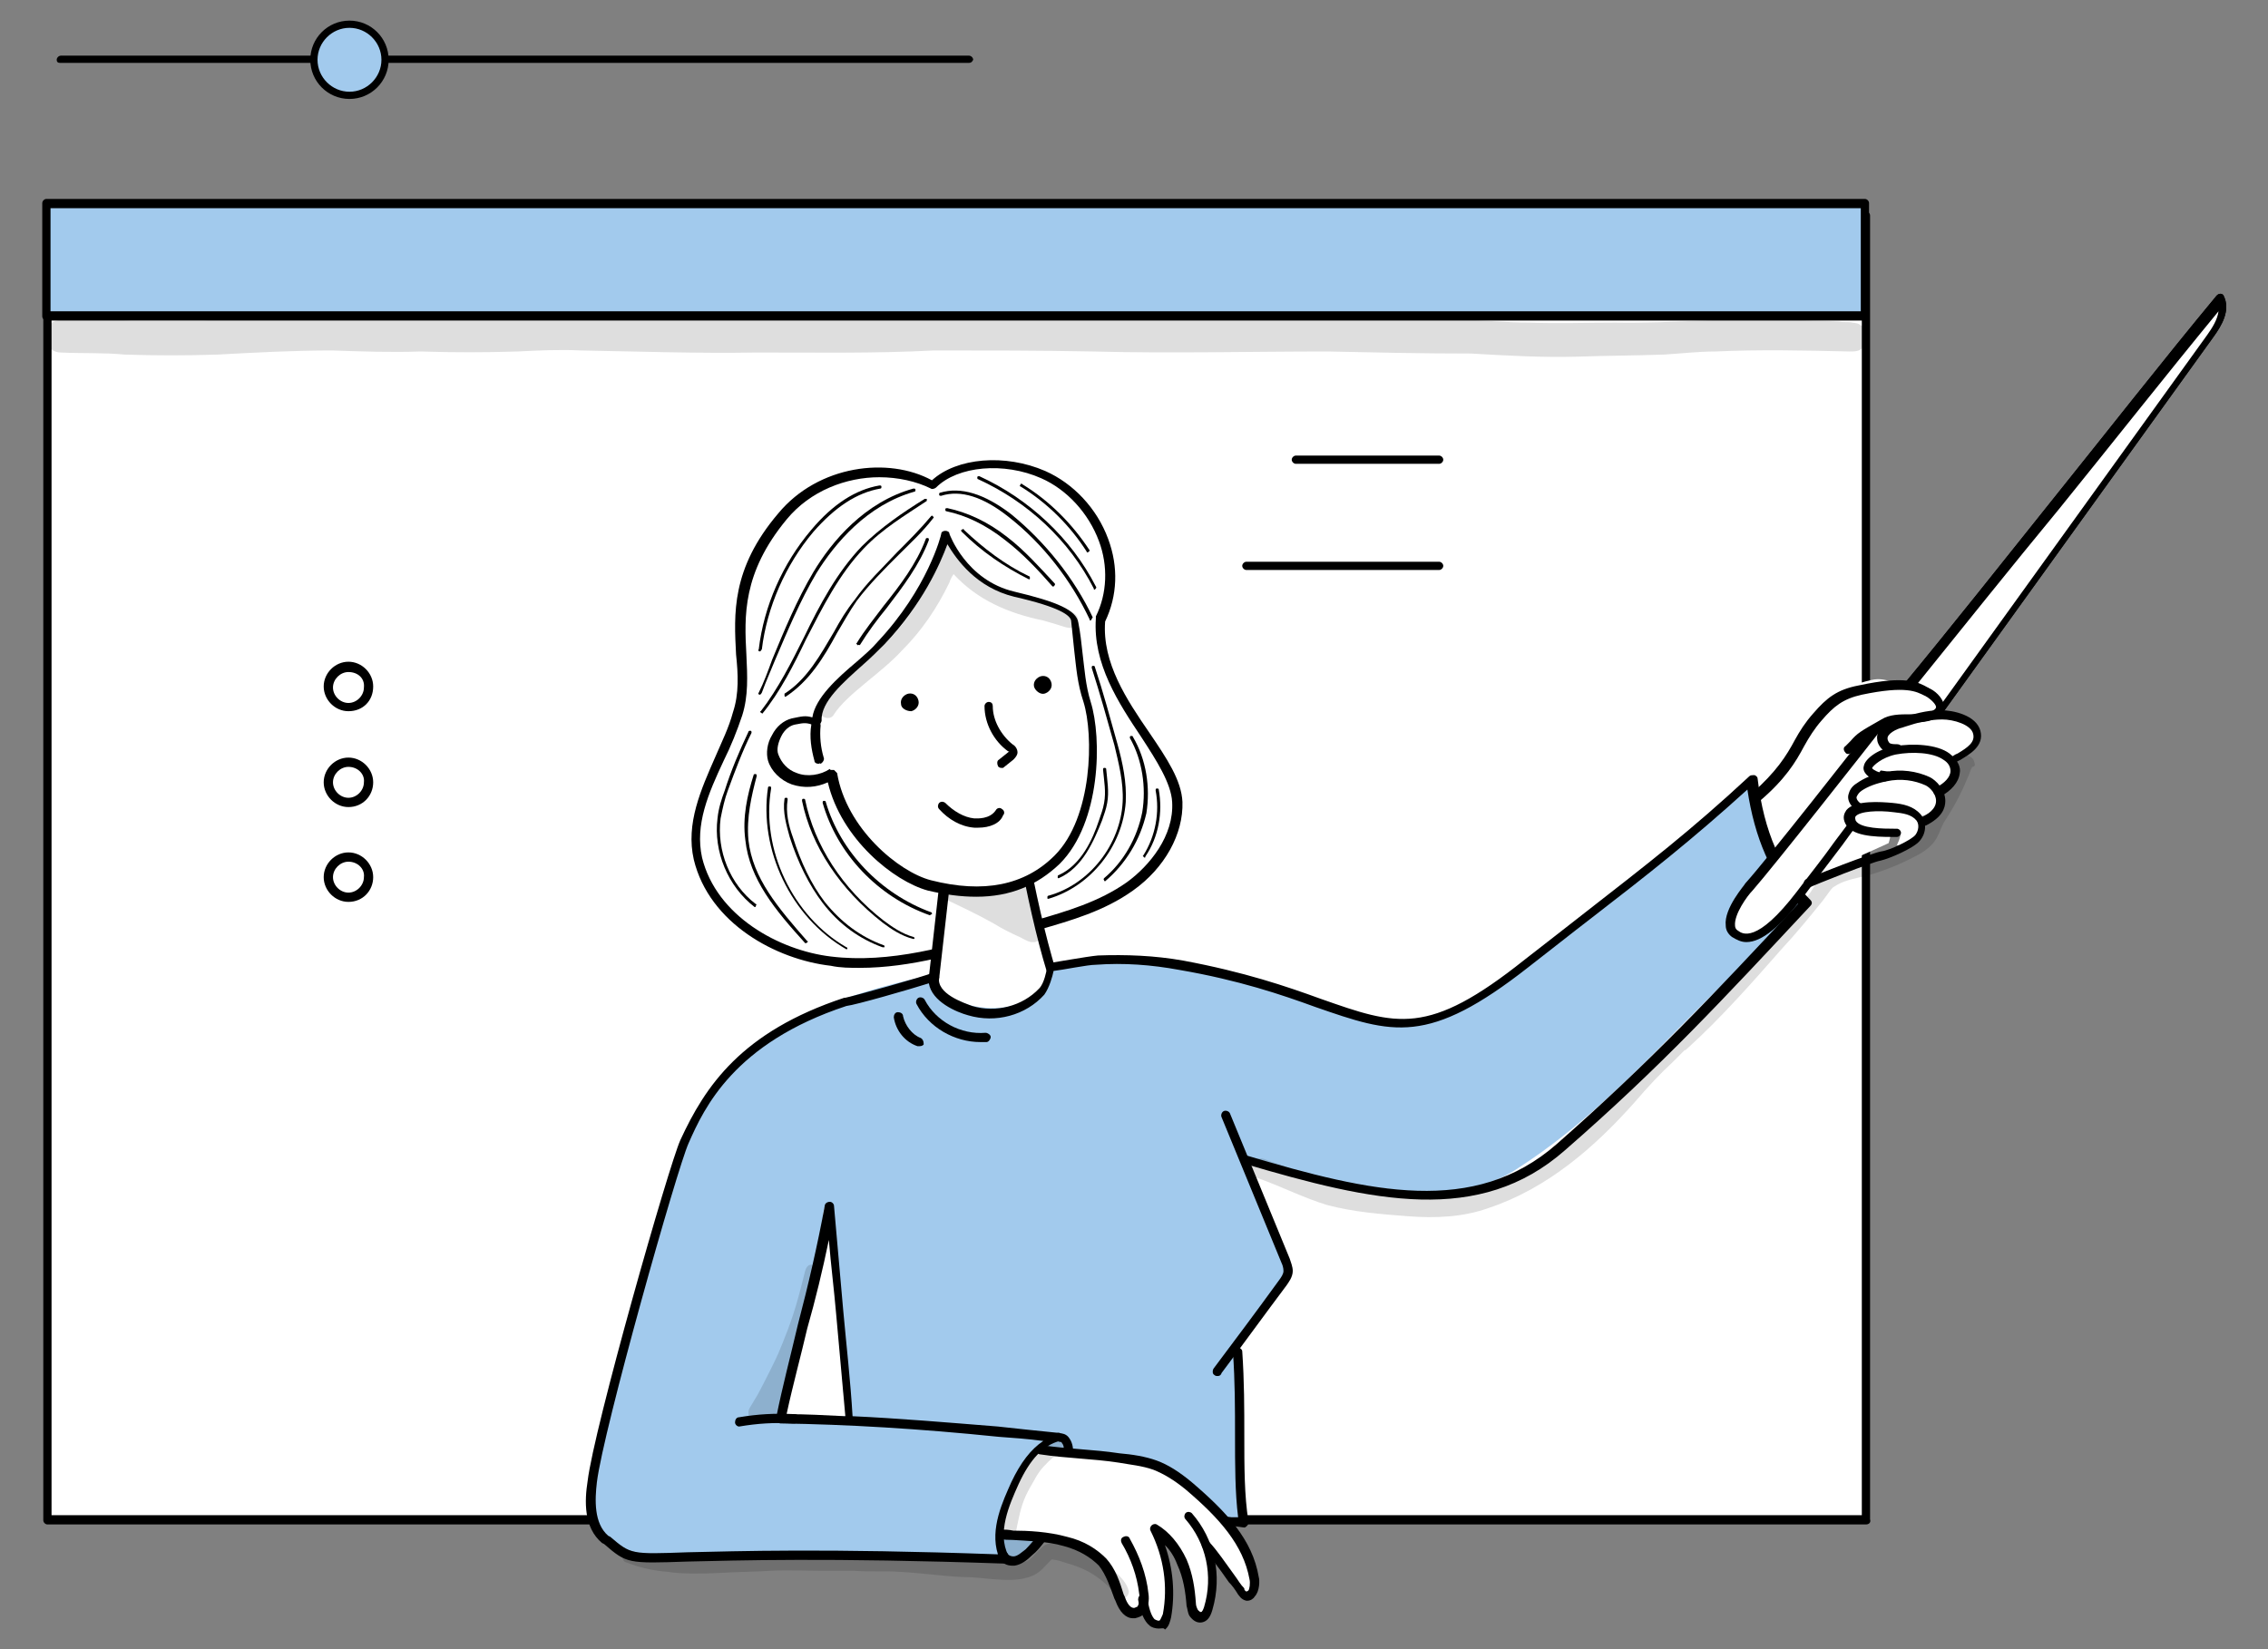 <?xml version="1.0" encoding="utf-8"?>
<!-- Generator: Adobe Illustrator 24.0.0, SVG Export Plug-In . SVG Version: 6.00 Build 0)  -->
<svg version="1.1" id="Capa_1" xmlns="http://www.w3.org/2000/svg" xmlns:xlink="http://www.w3.org/1999/xlink" x="0px" y="0px"
	 viewBox="0 0 220 160" style="enable-background:new 0 0 220 160;" xml:space="preserve">
<rect x="0" y="0" width="220" height="160" fill="#808080" stroke="none"/>
<style type="text/css">
	.st0{fill:#FFFFFF;}
	.st1{fill:#A2CAED;}
	.st2{opacity:0.129;}
</style>
<g>
	<g>
		<g>
			<rect x="4.6" y="20.9" class="st0" width="176.4" height="126.5"/>
			<path d="M181,147.9H4.6c-0.2,0-0.4-0.2-0.4-0.4V20.9c0-0.2,0.2-0.4,0.4-0.4H181c0.2,0,0.4,0.2,0.4,0.4v126.5
				C181.5,147.7,181.3,147.9,181,147.9z M5,147h175.6V21.4H5V147z"/>
		</g>
		<g>
			<rect x="4.5" y="19.7" class="st1" width="176.4" height="10.9"/>
			<path d="M180.9,31.1H4.5c-0.2,0-0.4-0.2-0.4-0.4V19.7c0-0.2,0.2-0.4,0.4-0.4h176.4c0.2,0,0.4,0.2,0.4,0.4v10.9
				C181.4,30.9,181.2,31.1,180.9,31.1z M4.9,30.2h175.6V20.2H4.9V30.2z"/>
		</g>
		<g class="st2">
			<path d="M180.4,31.5c-0.2-0.2-0.9-0.2-0.7-0.2c-0.4-0.1-0.9,0-1.3-0.1c-1.8-0.1-3.6-0.1-5.4-0.2c-5.4-0.2-10.8,0.4-16.3,0.3
				c-2.8,0-5.5,0.1-8.3,0c-2.1,0-4.3-0.2-6.4-0.3c-6.2,0-12.4-0.5-18.5-0.3c-5.4,0.1-10.7,0-16.1-0.1c-4.3,0-8.6,0-12.8,0
				c-3.6-0.1-7.1,0.2-10.7,0.2C76,31,68.2,31,60.4,30.8c-2.9,0-5.7-0.1-8.6,0c-2.4,0.1-4.8,0-7.2,0.1c-2.6,0-5.3,0-7.9,0
				c-3.1-0.1-6.2-0.2-9.4-0.1c-2.5,0-5.1,0.2-7.6,0.3c-2.3,0-4.7,0-7,0C11,31,9.2,30.9,7.5,31c-0.9,0.1-2-0.2-2.7,0.5
				c-0.9,0.9-0.3,2.7,1.1,2.7c2.1,0.1,4.1,0,6.2,0.2c3,0.1,6,0.1,9,0c3.7-0.2,7.4-0.4,11.1-0.4c2.9,0.1,5.7,0.2,8.6,0.1
				c3.1,0.1,6.3,0.1,9.4,0c2-0.1,4.1-0.2,6.1-0.1c5.7,0.1,11.4,0.3,17.1,0.2c5.7,0,11.5,0.1,17.2-0.2c5.1,0,10.3,0,15.4,0.1
				c7.6,0.2,15.2,0,22.8,0c4.6,0.1,9.2,0.2,13.9,0.2c3.5,0.2,6.9,0.4,10.4,0.3c2.8-0.1,5.5-0.1,8.3-0.2c1.7-0.1,3.3-0.3,5-0.3
				c4.3-0.2,8.7-0.1,13,0c0.5,0,1,0,1.3-0.4C181.3,33,181.2,31.9,180.4,31.5z"/>
		</g>
	</g>
	<g>
		<path d="M139.6,55.3h-18.7c-0.2,0-0.4-0.2-0.4-0.4c0-0.2,0.2-0.4,0.4-0.4h18.7c0.2,0,0.4,0.2,0.4,0.4
			C140,55.1,139.8,55.3,139.6,55.3z"/>
	</g>
	<g>
		<path d="M139.6,45h-13.9c-0.2,0-0.4-0.2-0.4-0.4c0-0.2,0.2-0.4,0.4-0.4h13.9c0.2,0,0.4,0.2,0.4,0.4C140,44.8,139.8,45,139.6,45z"
			/>
	</g>
	<g>
		<path d="M33.8,87.5c-1.3,0-2.4-1.1-2.4-2.4c0-1.3,1.1-2.4,2.4-2.4c1.3,0,2.4,1.1,2.4,2.4C36.2,86.4,35.2,87.5,33.8,87.5z
			 M33.8,83.6c-0.8,0-1.5,0.7-1.5,1.5c0,0.8,0.7,1.5,1.5,1.5c0.8,0,1.5-0.7,1.5-1.5C35.4,84.3,34.7,83.6,33.8,83.6z"/>
	</g>
	<g>
		<path d="M33.8,78.3c-1.3,0-2.4-1.1-2.4-2.4c0-1.3,1.1-2.4,2.4-2.4c1.3,0,2.4,1.1,2.4,2.4C36.2,77.2,35.2,78.3,33.8,78.3z
			 M33.8,74.4c-0.8,0-1.5,0.7-1.5,1.5c0,0.8,0.7,1.5,1.5,1.5c0.8,0,1.5-0.7,1.5-1.5C35.4,75.1,34.7,74.4,33.8,74.4z"/>
	</g>
	<g>
		<path d="M33.8,69c-1.3,0-2.4-1.1-2.4-2.4c0-1.3,1.1-2.4,2.4-2.4c1.3,0,2.4,1.1,2.4,2.4C36.2,68,35.2,69,33.8,69z M33.8,65.2
			c-0.8,0-1.5,0.7-1.5,1.5c0,0.8,0.7,1.5,1.5,1.5c0.8,0,1.5-0.7,1.5-1.5C35.4,65.8,34.7,65.2,33.8,65.2z"/>
	</g>
	<g>
		<g>
			<path class="st0" d="M90.5,47.2c2.2-2.2,6.9-2.7,10.7-1c4.9,2.1,8.2,8.5,5.5,14c-0.5,7.3,7.2,13.1,7.4,17.7
				c0.1,3.3-1.9,6.3-4.6,8.2c-2.7,1.9-5.9,2.8-9,3.8c-1,0.3-2,0.6-3,0.9c-5.5,1.6-11.3,3.3-17,2.6c-5.7-0.7-11.5-4.3-12.9-9.9
				c-1.2-4.8,2.4-9.3,3.8-14c1.7-5.4-2.4-11.1,4.3-19.2C79.8,45.5,86.6,44.9,90.5,47.2z"/>
			<path d="M83.4,93.9c-0.9,0-1.9,0-2.8-0.2c-5.3-0.6-11.8-4.1-13.3-10.3c-0.8-3.5,0.7-6.8,2.1-10c0.6-1.4,1.3-2.8,1.7-4.3
				c0.6-1.8,0.5-3.7,0.3-5.6c-0.2-3.9-0.5-8.3,4.1-13.7c3.9-4.7,10.7-5.5,14.9-3.2c2.4-2.2,7.1-2.6,11-0.9c2.7,1.2,5,3.6,6.1,6.6
				c1,2.7,0.9,5.5-0.3,8c-0.3,4,2.1,7.6,4.3,10.8c1.7,2.5,3.1,4.6,3.2,6.7c0.1,3.1-1.7,6.4-4.8,8.6c-2.8,2-6,2.9-9.1,3.8l-3,0.9
				C93.3,92.4,88.4,93.9,83.4,93.9z M85.3,46.3c-3.2,0-6.7,1.3-9,4.1c-4.3,5.2-4.1,9.4-3.9,13.1c0.1,2.1,0.2,4-0.4,5.9
				c-0.5,1.5-1.1,3-1.8,4.4c-1.5,3.2-2.8,6.2-2.1,9.4c1.4,5.7,7.5,9,12.5,9.6c5.7,0.7,11.6-1,16.8-2.6l3-0.9
				c3.1-0.9,6.2-1.8,8.9-3.7c2.2-1.6,4.6-4.5,4.4-7.8c-0.1-1.8-1.5-4-3-6.3c-2.2-3.3-4.7-7.1-4.4-11.5c0-0.1,0-0.1,0-0.2
				c1.1-2.2,1.2-4.9,0.3-7.3c-1-2.7-3.1-5-5.6-6.1c-3.6-1.6-8.1-1.2-10.2,0.9c-0.1,0.1-0.4,0.2-0.5,0.1
				C88.9,46.7,87.1,46.3,85.3,46.3z"/>
		</g>
		<g>
			<path class="st0" d="M102.5,95.8c-1.3-3.8-2.2-7.6-3-12.1c-1.8-0.3-3.6-0.3-5.4-0.1c-0.8,0.1-1.7,0.3-2.1,1
				c-0.3,0.4-0.3,0.9-0.4,1.4c-0.4,3.3-0.7,6.6-1.1,9.8c0,0.3-0.1,0.5,0,0.8c0.1,0.3,0.5,0.6,0.8,0.8
				C94.8,99.2,99.5,98.7,102.5,95.8z"/>
			<path d="M95.9,98.9c-1.6,0-3.3-0.4-4.8-1.2c-0.4-0.2-0.8-0.5-1-1c-0.1-0.3-0.1-0.7-0.1-1l1.1-9.8c0.1-0.5,0.1-1.1,0.5-1.6
				c0.6-0.8,1.6-1,2.4-1.1c1.8-0.2,3.7-0.2,5.5,0.1c0.2,0,0.3,0.2,0.4,0.3c0.9,4.6,1.8,8.4,3,12.1c0.1,0.2,0,0.3-0.1,0.5
				C101,97.9,98.4,98.9,95.9,98.9z M96.5,83.9c-0.8,0-1.6,0.1-2.3,0.2c-0.7,0.1-1.5,0.3-1.8,0.8c-0.2,0.3-0.3,0.8-0.3,1.2L91,95.8
				c0,0.2,0,0.4,0,0.6c0.1,0.2,0.3,0.4,0.6,0.5c3.2,1.8,7.7,1.3,10.4-1.2c-1.2-3.6-2-7.2-2.9-11.6C98.2,83.9,97.4,83.9,96.5,83.9z"
				/>
		</g>
		<g>
			<path class="st0" d="M98.4,57.6c3.9,0.9,5.7,1.7,5.8,2.7c0.5,2.8,0.4,5.1,1.2,7.8c1,3.3,1,11.4-2.9,15.3
				c-3.2,3.2-7.4,3.8-12.4,2.5c-3.4-0.9-8.5-5.2-9.5-10.8c-2.2,1.4-5,0.5-5.7-1.6c-0.4-1.2,0.5-3.2,2-3.5c1.1-0.3,1.3-0.3,2.3,0.1
				c-0.2-2.7,4.2-5.4,6.2-7.6c5-5.4,6.3-10.7,6.3-10.7S93.4,56.4,98.4,57.6z"/>
			<path d="M94.7,87c-1.5,0-3-0.2-4.7-0.6c-3.3-0.9-8.4-5-9.7-10.5c-1.1,0.5-2.3,0.6-3.5,0.2c-1.1-0.4-2-1.3-2.3-2.3
				c-0.2-0.7-0.1-1.7,0.4-2.5c0.4-0.8,1.1-1.4,1.9-1.6c1-0.2,1.3-0.3,2-0.1c0.3-1.9,2.4-3.8,4.3-5.4c0.8-0.7,1.5-1.3,2-1.9
				c4.9-5.2,6.2-10.4,6.2-10.5c0-0.2,0.2-0.3,0.4-0.3c0.2,0,0.4,0.1,0.4,0.3c0,0,1.6,4.5,6.3,5.6l0,0c4.2,1,6,1.8,6.2,3
				c0.2,1,0.3,2,0.4,2.9c0.2,1.6,0.3,3.2,0.8,4.8c1.1,3.5,1,11.7-3,15.7C100.6,85.9,98,87,94.7,87z M80.7,74.7c0.1,0,0.1,0,0.2,0
				c0.1,0.1,0.2,0.2,0.3,0.3c0.9,5.4,6,9.6,9.1,10.4c5.1,1.3,9.1,0.5,12-2.4c3.7-3.7,3.8-11.7,2.8-14.9c-0.6-1.8-0.7-3.3-0.9-5
				c-0.1-0.9-0.2-1.9-0.3-2.9c-0.1-0.5-1.1-1.3-5.5-2.3l0,0c-3.7-0.9-5.6-3.6-6.5-5.1c-0.7,1.9-2.4,5.8-6.1,9.7
				c-0.6,0.6-1.3,1.3-2.1,2c-1.9,1.7-4.1,3.6-4,5.4c0,0.1-0.1,0.3-0.2,0.4c-0.1,0.1-0.3,0.1-0.4,0.1c-0.9-0.3-1-0.3-2-0.1
				c-0.5,0.1-1,0.5-1.3,1.1c-0.3,0.6-0.5,1.3-0.3,1.8c0.3,0.8,0.9,1.5,1.8,1.8c1,0.4,2.3,0.2,3.2-0.4C80.5,74.7,80.6,74.7,80.7,74.7
				z"/>
		</g>
		<g>
			<path d="M94.9,80.3c-0.1,0-0.3,0-0.4,0c-1.3-0.1-2.5-0.8-3.4-1.8c-0.2-0.2-0.1-0.5,0-0.6c0.2-0.2,0.5-0.1,0.6,0
				c0.8,0.8,1.8,1.4,2.8,1.5c0.3,0,1.5,0.1,2.1-0.8c0.1-0.2,0.4-0.3,0.6-0.1c0.2,0.1,0.3,0.4,0.1,0.6C97,79.9,96,80.3,94.9,80.3z"/>
		</g>
		<g>
			<path d="M87.4,68.3c-0.1-0.5,0.3-0.9,0.7-1c0.5-0.1,0.9,0.2,1,0.7c0.1,0.5-0.3,0.9-0.7,1C87.9,69,87.4,68.7,87.4,68.3z"/>
		</g>
		<g>
			<path d="M100.3,66.6c-0.1-0.5,0.3-0.9,0.7-1c0.5-0.1,0.9,0.2,1,0.7c0.1,0.5-0.3,0.9-0.7,1C100.9,67.4,100.4,67,100.3,66.6z"/>
		</g>
		<g>
			<path d="M97.1,74.5c-0.1,0-0.3-0.1-0.3-0.2c-0.1-0.2-0.1-0.5,0.1-0.6l1-0.8c0,0,0,0,0,0c0,0,0,0-0.1,0c-1.4-1-2.3-2.7-2.3-4.4
				c0-0.2,0.2-0.4,0.4-0.4c0.3,0,0.4,0.2,0.4,0.4c0,1.4,0.8,2.8,1.9,3.7c0.2,0.1,0.5,0.4,0.5,0.8c0,0.3-0.3,0.6-0.4,0.7l-1,0.8
				C97.3,74.5,97.2,74.5,97.1,74.5z M98,73L98,73L98,73z"/>
		</g>
		<g>
			<path class="st1" d="M169.6,75.9c-4.7,3.9-9.5,7.9-14.3,11.8c-4.5,3.6-9,7.2-14,9.9c-2,1.2-4.5,1.5-6.7,1.2
				c-2.3-0.3-4.5-1-6.7-1.7c-4.7-1.5-9.5-2.8-14.4-4c-2.6-0.2-5.9-0.2-11.2,0.3c-0.7,2.1-1.9,3.3-3.3,3.9c-1.4,0.6-3.1,0.6-4.6,0.3
				c-1.7-0.4-3.5-1.4-3.8-3.1c-6.9,1.6-14.1,3.5-18.9,8.5c-2.3,2.4-3.9,5.4-5.2,8.4c-3.1,7.1-6.5,21.4-8.2,28.9
				c-0.6,2.5-1.2,5.3-0.2,7.7c0.3,0.9,0.9,1.7,1.7,2.2c1.1,0.7,2.4,0.6,3.7,0.6c11.3-0.4,22.6-0.2,34.1,0.2c0.1-0.7,1,0.9,1.1,0.2
				c2.7-2.3,11.6-6.1,22.1-3.7c-0.1-5.5-0.7-11.2-0.7-16.8c0.2-0.8,0.6-1.4,1-2.1c-0.1-0.1,0-0.3,0.1-0.4c0.8-1,1.7-2,2.5-3
				c0.4-0.4,0.8-0.9,1.1-1.3c0.1-0.2,0.3-0.4,0.4-0.7c0-0.2,0-0.5-0.1-0.7c-0.1-0.5-0.4-1.1-0.6-1.6c-0.2-0.5-0.4-1.1-0.7-1.6
				c-0.9-2.1-1.7-4.2-2.7-6.2c-0.2-0.4,0.2-0.8,0.6-0.6c0,0,0.1,0.1,0.2,0.1c0.1,0,0.1,0,0.2,0c0.6,0.1,1.2,0.3,1.8,0.5
				c0.2,0.1,0.4,0.1,0.6,0.2c2.2,0.8,6.4,1.6,10.6,2.1c4.2,0.6,8.7,0.3,12.2-2.1c5.9-3.8,10.8-8.7,15.6-13.6
				c4.1-4.1,8.2-8.2,12.2-12.3C172,84.4,170.3,80.2,169.6,75.9z M81.7,137.4c-1.7-0.2-3.5,0.5-5.2,0.1c0,0,0,0.1,0,0.1
				c-0.3,0.6-1.1,0.1-1-0.4c0.1-0.7,0.4-1.4,0.6-2.1c0.2-0.7,0.4-1.4,0.6-2.1c0.7-2.5,1.4-5.1,1.9-7.7c0.6-2.6,1-5.2,1.3-7.9
				c0.1-0.6,1-0.6,0.9,0c-0.1,0.7-0.2,1.4-0.2,2c0.1,0.1,0.1,0.2,0.1,0.3c0,1.5,0.1,3,0.1,4.4c0.2,0,0.4,0.2,0.4,0.5
				c0,2,0.1,3.9,0.3,5.9c0.1,1,0.1,1.9,0.2,2.9c0,0.5,0.1,1,0.1,1.4c0,0.4,0.2,0.9,0.2,1.3c0,0,0,0,0,0c0.1,0.2,0.1,0.4,0.2,0.6
				C82.3,137.1,82.1,137.5,81.7,137.4z"/>
		</g>
		<g>
			<path class="st0" d="M100.7,140.7c1.2-0.2,2.3,0,3.5,0.2c1.5,0.2,3,0.4,4.4,0.6c1.1,0.2,2.3,0.3,3.4,0.7c2.1,0.7,3.8,2.1,5.4,3.6
				c2,1.9,3.7,4.1,4.4,6.8c0.1,0.4,0.2,0.8,0.1,1.2c-0.1,0.4-0.4,0.8-0.8,0.8c-0.6,0.1-1-0.5-1.3-1c-0.7-1.2-1.4-2.4-2.1-3.5
				c0.4,1.5,0,3.1-0.3,4.6c-0.2,0.7-0.4,1.5-1.1,1.9c-0.4-0.8-0.7-1.6-1-2.4c-0.3-1-0.4-2.1-0.8-3.1c-0.3-1-1-2-1.8-2.3
				c0.5,1.8,0.7,3.7,0.8,5.6c0,0.9,0,1.8-0.5,2.5c-0.2,0.2-0.4,0.4-0.6,0.5c-0.4,0.1-0.8-0.2-1-0.5c-0.2-0.4-0.3-0.8-0.3-1.2
				c-0.3,0.5-1.1,0.8-1.6,0.5c-0.5-0.2-0.7-0.8-0.9-1.3c-0.5-1.3-1.1-2.7-2.1-3.7c-0.9-0.8-1.9-1.3-3.1-1.7
				c-1.1-0.3-2.3-0.4-3.5-0.5c-1,0-1.9,0-2.9-0.1c0.2-1.6,0.5-3.1,1-4.6C98.7,143.1,99.5,141.7,100.7,140.7z"/>
		</g>
		<g>
			<path d="M109.9,157c-0.7,0-1.3-0.6-1.7-1.7l-0.1-0.2c-0.4-1.1-0.8-2.3-1.5-3.2c-0.8-0.8-1.9-1.5-3.4-1.9c-1.7-0.5-3.7-0.5-5-0.6
				c-0.4,0-0.8,0-1.1-0.1c-0.2,0-0.4-0.2-0.4-0.5c0-0.2,0.2-0.4,0.5-0.4c0.3,0,0.6,0,1.1,0.1c1.4,0,3.4,0.1,5.2,0.6
				c1.7,0.4,2.9,1.2,3.8,2.1c0.9,1,1.3,2.2,1.7,3.5l0.1,0.2c0.1,0.3,0.4,1.1,0.9,1.1c0.1,0,0.2-0.1,0.3-0.1c0.2-0.2,0.3-0.8,0.2-1.3
				c-0.2-1.7-0.8-3.4-1.7-4.9c-0.1-0.2-0.1-0.5,0.2-0.6c0.2-0.1,0.5-0.1,0.6,0.2c0.9,1.6,1.6,3.4,1.8,5.3c0.1,0.6,0,1.4-0.4,1.9
				c-0.2,0.3-0.5,0.4-0.9,0.5C110,157,110,157,109.9,157z"/>
		</g>
		<g>
			<path class="st0" d="M183.5,80.5c0.2-0.9,0.5-1.8,0.7-2.8c0.4-1.6,0.9-3.2,1.3-4.8c-0.1-0.1-0.1-0.2-0.2-0.2
				c0.1-0.9-0.3-1.9-1-2.6c-0.7-0.1-1.4-0.4-2.2-0.6c-0.3-0.1-0.5-0.2-0.8-0.3c-0.2-0.1-0.3-0.2-0.5-0.2c0,0,0,0,0,0
				c-0.1,0-0.1,0-0.2-0.1c0,0-0.1,0-0.1-0.1c-0.6-0.2-1.2-0.4-1.7-0.7c-0.1-0.1-0.3-0.2-0.3-0.3c0,0-0.2,0.1-0.2,0.1
				c-0.5,0.1-2.2,1-3.8,3.6c-1.5,2.5-2.3,4.4-4.4,6c0.7,2.5,0.7,4.2,2.5,6.1c0.7,0.7,1.7,1,2.5,1.5c2.8-0.9,5.5-2.1,8.1-3.3
				C183.3,81.5,183.4,81,183.5,80.5z"/>
		</g>
		<g>
			<path d="M112.4,158c-0.3,0-0.7-0.1-0.9-0.3c-0.5-0.4-0.9-1.3-1.1-2.5c0-0.2,0.1-0.5,0.4-0.5c0.2,0,0.5,0.1,0.5,0.4
				c0.2,1.3,0.5,1.8,0.7,2c0.2,0.1,0.4,0.2,0.5,0.1c0.1-0.1,0.2-0.4,0.3-0.6c0.5-2.7,0.1-5.5-1.2-8.1c-0.1-0.2,0-0.4,0.1-0.5
				c0.1-0.1,0.3-0.2,0.5-0.1c1.2,0.7,2.2,1.9,2.9,3.4c0.6,1.4,0.8,2.8,0.9,4.2c0,0.3,0.1,0.5,0.2,0.7c0.1,0.1,0.2,0.2,0.3,0.2
				c0.1,0,0.2-0.2,0.3-0.5c0.9-3,0.2-6.2-1.8-8.5c-0.2-0.2-0.1-0.5,0-0.6c0.2-0.2,0.5-0.1,0.6,0c2.2,2.5,3,6,2,9.4
				c-0.2,0.7-0.5,1.1-1,1.2c-0.5,0.1-0.9-0.2-1.2-0.6c-0.2-0.3-0.2-0.7-0.3-1c-0.1-1.3-0.3-2.7-0.9-4c-0.3-0.8-0.7-1.4-1.2-1.9
				c0.8,2.3,1,4.7,0.6,7c-0.1,0.4-0.2,0.9-0.6,1.2C112.9,157.9,112.7,158,112.4,158z"/>
		</g>
		<g>
			<path d="M121,155.3c0,0-0.1,0-0.1,0c-0.5-0.1-0.7-0.5-0.8-0.6l0,0c-0.3-0.5-0.6-0.9-0.9-1.2c-1.1-1.6-1.7-2.3-2.5-3.3
				c-0.2-0.2-0.1-0.5,0-0.6c0.2-0.2,0.5-0.1,0.6,0c0.9,1,1.4,1.8,2.5,3.3c0.3,0.4,0.5,0.8,0.9,1.2l0,0.1c0.1,0.2,0.2,0.2,0.2,0.2
				c0,0,0.1,0,0.2-0.1c0.1-0.1,0.2-0.7,0.1-1.1c-0.6-3.3-2.9-5.9-6.2-8.7c-1.1-0.9-2.1-1.5-3.1-1.9c-1.1-0.4-2.3-0.5-3.4-0.7
				c-1.3-0.2-2.6-0.3-3.8-0.4c-1.2-0.1-2.5-0.2-3.8-0.4c-0.2,0-0.4-0.2-0.4-0.5c0-0.2,0.2-0.4,0.5-0.4c1.3,0.2,2.6,0.3,3.8,0.4
				c1.2,0.1,2.5,0.2,3.8,0.4c1.2,0.1,2.5,0.3,3.6,0.7c1.1,0.4,2.2,1.1,3.4,2.1c3.4,2.9,5.9,5.6,6.5,9.2c0.1,0.3,0.1,1.4-0.4,1.9
				C121.6,155.1,121.3,155.3,121,155.3z"/>
		</g>
		<g>
			<path d="M118.1,133.5c-0.1,0-0.2,0-0.3-0.1c-0.2-0.1-0.2-0.4-0.1-0.6c2.1-2.8,4.2-5.6,6.3-8.5c0.3-0.4,0.5-0.7,0.5-1
				c0-0.3-0.1-0.6-0.2-0.8l-5.8-14.1c-0.1-0.2,0-0.5,0.2-0.6c0.2-0.1,0.5,0,0.6,0.2l5.8,14.1c0.1,0.3,0.3,0.8,0.3,1.2
				c0,0.6-0.4,1.1-0.6,1.4c-2.1,2.8-4.2,5.7-6.3,8.5C118.4,133.5,118.2,133.5,118.1,133.5z"/>
		</g>
		<g>
			<path d="M119.2,148c-0.2,0-0.4-0.2-0.4-0.4c0-0.2,0.2-0.4,0.4-0.4l0.9,0c-0.3-2.4-0.3-5.1-0.3-7.9c0-2.6,0-5.3-0.2-8.1
				c0-0.2,0.2-0.5,0.4-0.5c0.2,0,0.5,0.2,0.5,0.4c0.2,2.9,0.2,5.6,0.2,8.2c0,3,0,5.8,0.4,8.3c0,0.1,0,0.3-0.1,0.4
				c-0.1,0.1-0.2,0.2-0.3,0.2L119.2,148C119.2,148,119.2,148,119.2,148z"/>
		</g>
		<g>
			<path d="M97.5,151.7C97.5,151.7,97.5,151.7,97.5,151.7c-17.3-0.6-26.1-0.3-30.8-0.2c-5.8,0.2-5.9,0.2-8.1-1.7l-0.2-0.1
				c-1.8-1.5-1.7-4.1-1.4-6c0.6-5.1,7.9-30.7,9-33.1c2.4-5.2,5.9-10.5,15.9-13.8c0,0,0.1,0,0.1,0c0.6-0.1,7.8-2.1,8.4-2.4
				c0.1-0.1,0.3-0.1,0.5,0c0.1,0.1,0.2,0.3,0.2,0.4c-0.3,1.6,2.4,2.5,3.2,2.8c2.3,0.7,4.9,0,6.5-1.7c0.5-0.5,0.7-1.7,0.8-2.1
				c0-0.2,0.2-0.3,0.4-0.4c0.1,0,3.4-0.6,4.5-0.7c2.7-0.1,5.5,0,8.3,0.5c5.9,1.1,10,2.5,13.3,3.7c7.4,2.6,10.4,3.7,19.8-3.8
				c2.2-1.7,4.1-3.2,5.9-4.6c5.9-4.6,10.2-7.9,15.9-13.2c0.1-0.1,0.3-0.1,0.5-0.1c0.2,0.1,0.3,0.2,0.3,0.4c0.6,5.1,2.3,8.9,5.1,11.7
				c0.2,0.2,0.2,0.4,0,0.6c-8.4,9-14.5,15.6-23.8,23.7c-8.3,7.3-18.6,5-31.1,1.3c-0.2-0.1-0.4-0.3-0.3-0.5c0.1-0.2,0.3-0.4,0.5-0.3
				C133,115.7,143,118,151,111c9.1-8,15.2-14.5,23.4-23.3c-2.6-2.7-4.2-6.4-4.9-11.1c-5.4,4.9-9.6,8.2-15.3,12.6
				c-1.7,1.3-3.7,2.9-5.9,4.6c-9.8,7.7-13.2,6.5-20.7,3.9c-3.3-1.2-7.4-2.6-13.2-3.6c-2.7-0.5-5.4-0.7-8.1-0.5
				c-0.8,0-3.2,0.5-4.1,0.6c-0.1,0.5-0.4,1.6-0.9,2.3c-1.8,2-4.7,2.8-7.4,2c-1.1-0.3-3.5-1.3-3.8-3.1c-1.9,0.6-7.1,2.1-8,2.2
				c-10.9,3.6-13.8,9.9-15.3,13.3c-1.1,2.4-8.3,27.9-8.9,32.9c-0.2,1.7-0.3,4,1.1,5.2l0.2,0.1c2,1.7,2,1.7,7.5,1.5
				c4.7-0.1,13.3-0.4,30.1,0.2c-0.8-2.5,0.5-5.2,1.3-7c0.9-1.9,1.9-3.2,3.1-4c-1.5-0.2-2.9-0.3-4.3-0.4c-7.8-0.8-14.7-1.2-21.2-1.3
				c-0.1,0-0.3-0.1-0.3-0.2c-0.1-0.1-0.1-0.2-0.1-0.4c0.6-3,1.4-6,2.1-9c1-3.8,1.9-7.7,2.6-11.5c0-0.2,0.2-0.4,0.5-0.4
				c0.2,0,0.4,0.2,0.4,0.4c0.3,3.4,0.6,6.8,0.9,10.2c0.3,3.3,0.7,6.8,0.9,10.2c4.4,0.2,9.1,0.6,14.1,1c1.8,0.2,3.7,0.4,5.7,0.6
				c0.1,0,0.2,0,0.2,0c0.1,0,0.2,0.1,0.3,0.1c0,0,0,0,0,0c0,0,0,0,0,0c0,0,0,0,0,0c0,0,0,0,0,0c0,0,0,0,0,0c0,0,0,0,0,0c0,0,0,0,0,0
				c0,0,0,0,0,0c0,0,0,0,0,0c0,0,0,0,0,0c0,0,0,0,0,0c0,0.1,0.1,0.2,0.1,0.3c0,0,0,0.1,0,0.1c0,0.1-0.1,0.2-0.1,0.2h0c0,0,0,0,0,0
				c0,0-0.1,0.1-0.1,0.1c0,0-0.1,0-0.1,0c-1.6,0.4-2.9,1.8-4,4.2c-0.9,2-2.1,4.7-1,6.9c0.1,0.1,0.1,0.3,0,0.4
				C97.8,151.6,97.7,151.7,97.5,151.7z M76.3,137.2c1.9,0,3.7,0.1,5.7,0.2c-0.3-3.3-0.6-6.7-0.9-10c-0.2-2.3-0.5-4.7-0.7-7.1
				c-0.6,2.9-1.3,5.8-2.1,8.6C77.7,131.5,76.9,134.4,76.3,137.2z"/>
		</g>
		<g>
			<path d="M103.6,141.3C103.6,141.3,103.5,141.3,103.6,141.3c-0.3,0-0.5-0.3-0.4-0.5c0-0.3,0-0.6-0.2-0.8c0-0.1-0.1-0.1-0.1-0.1
				c-0.2,0-0.4-0.1-0.5-0.3c-0.1-0.2,0.1-0.5,0.3-0.5c0.4-0.1,0.8,0.1,1,0.4c0.3,0.4,0.4,0.9,0.4,1.4
				C104,141.2,103.8,141.3,103.6,141.3z"/>
		</g>
		<g>
			<path class="st0" d="M179.8,71.1c0.9-0.7,2-1,3.1-1c0.7,0,1.4,0.2,2.1,0.1c0.7-0.1,1.4-0.6,1.4-1.3c0-0.4-0.2-0.8-0.6-1.1
				c-0.8-0.8-2-1.1-3.1-1.3c-0.7-0.1-1.4-0.2-2.1-0.1c-0.6,0.1-1.2,0.4-1.8,0.7c-0.3,0.2-0.7,0.4-0.9,0.7c-0.3,0.5-0.3,1.1-0.2,1.6
				c0.1,0.6,0.2,1.2,0.6,1.6C178.7,71.4,179.3,71.4,179.8,71.1z"/>
		</g>
		<g>
			<g class="st2">
				<path d="M184.5,76.8C184.5,76.8,184.5,76.8,184.5,76.8C184.6,76.9,184.6,76.9,184.5,76.8z"/>
			</g>
			<g class="st2">
				<path d="M179.7,73.9c0,0,0-0.1-0.1-0.1C179.6,73.8,179.7,73.8,179.7,73.9z"/>
			</g>
			<g class="st2">
				<path d="M179.7,73.9C179.7,73.9,179.7,73.9,179.7,73.9C179.7,73.9,179.7,74,179.7,73.9z"/>
			</g>
		</g>
		<g>
			<path class="st0" d="M183.6,68.6c-3.3,4.3-11.8,15.1-13.9,17.4c-0.4,0.5-2.8,3.5-1.4,4.5c1.2,0.9,3,0.4,6.3-3.9
				c2.4-3.1,5-6.7,7.5-9.8C180.8,76.2,189.1,68.3,183.6,68.6z"/>
			<path d="M169.4,91.4c-0.5,0-0.9-0.2-1.4-0.5c-0.4-0.3-0.6-0.7-0.6-1.1c-0.2-1.7,1.9-4,1.9-4.1c2-2.2,10.4-12.9,13.9-17.4
				c0.1-0.1,0.2-0.2,0.3-0.2c1.1-0.1,1.9,0.2,2.2,0.8c0.7,1.2-0.7,3.3-2,5.3c-0.5,0.8-1.3,1.9-1.3,2.3c0.1,0.1,0.1,0.1,0.1,0.2
				c0,0.1,0,0.3-0.1,0.4c-1.2,1.6-2.5,3.2-3.7,4.9c-1.3,1.7-2.5,3.3-3.7,4.9C172.7,89.9,170.9,91.4,169.4,91.4z M183.8,69.1
				c-3.2,4.1-11.7,14.9-13.8,17.3c-0.5,0.5-1.8,2.3-1.7,3.4c0,0.2,0.1,0.4,0.3,0.5c0.4,0.3,1.8,1.3,5.7-3.8c1.2-1.6,2.5-3.2,3.7-4.9
				c1.2-1.6,2.4-3.2,3.5-4.6c0,0,0,0,0,0c-0.2-0.6,0.4-1.5,1.5-3.1c1-1.4,2.4-3.6,2-4.4C184.9,69.2,184.5,69,183.8,69.1z"/>
		</g>
		<g>
			<path class="st0" d="M184.9,67c10.1-12.4,20.5-25.7,30.4-37.8c0.6,1.2-0.2,2.5-1,3.6C206.2,44,198.1,55.2,190,66.5
				c-0.9,1.2-1.8,2.5-2.7,3.7c-0.3,0.4-1.7-0.7-1.3-2.2C186.3,66.5,185,67.1,184.9,67z"/>
			<path d="M187.2,70.7c-0.1,0-0.2,0-0.4-0.1c-0.7-0.3-1.5-1.4-1.2-2.8c0.1-0.4,0-0.5,0-0.5c0,0-0.1-0.1-0.5,0
				c-0.2,0-0.4,0.1-0.6-0.1c-0.2-0.2-0.2-0.4,0-0.6c4.8-5.8,9.7-12,14.5-18c5.3-6.6,10.7-13.5,16-19.9c0.1-0.1,0.2-0.2,0.4-0.2
				c0.1,0,0.3,0.1,0.3,0.2c0.7,1.4-0.2,2.9-1,4l-27,37.5C187.6,70.6,187.4,70.7,187.2,70.7z M185.8,66.5c0.2,0,0.3,0.1,0.5,0.3
				c0.3,0.3,0.3,0.7,0.2,1.3c-0.1,0.7,0.1,1.2,0.3,1.4c0.1,0.2,0.3,0.3,0.4,0.4L214,32.5c0.5-0.7,1-1.5,1.1-2.3
				c-5.1,6.2-10.3,12.8-15.4,19.1C195.1,55,190.4,60.9,185.8,66.5z"/>
		</g>
		<g>
			<path class="st0" d="M184.9,67c10.1-12.4,20.5-25.7,30.4-37.8c0.6,1.2-0.2,2.5-1,3.6C206.2,44,198.1,55.2,190,66.5
				c-0.9,1.2-1.8,2.5-2.7,3.7c-0.3,0.4-0.7,0.9-1.2,1.1c-1.4,0.6-0.3-1.5,0-3S185,67.1,184.9,67z"/>
			<path d="M185.8,71.9c-0.2,0-0.3,0-0.5-0.2c-0.5-0.4-0.2-1.2,0.1-2.3c0.1-0.4,0.3-0.9,0.3-1.2c0-0.2,0.1-0.4,0-0.6
				c-0.1-0.2-0.5-0.2-0.7-0.2c-0.2,0-0.3,0-0.5-0.2c-0.2-0.2-0.2-0.4,0-0.6c4.8-5.8,9.7-12,14.5-18c5.3-6.6,10.7-13.5,16-19.9
				c0.1-0.1,0.2-0.2,0.4-0.2c0.1,0,0.3,0.1,0.3,0.2c0.7,1.4-0.2,2.9-1,4l-27,37.5c-0.3,0.4-0.7,1-1.3,1.3
				C186.3,71.8,186,71.9,185.8,71.9z M185.7,66.7c0.3,0.1,0.5,0.2,0.8,0.5c0.2,0.3,0.3,0.8,0.2,1.3c-0.1,0.4-0.2,0.9-0.4,1.3
				c-0.1,0.4-0.3,0.9-0.3,1.2c0,0,0,0,0.1,0c0.4-0.2,0.7-0.6,1-1l27-37.5c0.5-0.7,1-1.5,1.1-2.3c-5.1,6.2-10.3,12.8-15.4,19.1
				C195.1,55,190.3,61,185.7,66.7z M185,66.6L185,66.6L185,66.6z"/>
		</g>
		<g>
			<path class="st0" d="M184,82c0.6,0,0.2,0.2,0.7,0.1c0.5-0.2,1-0.5,1.4-1c0.3-0.5,0.4-1.1,0.1-1.6c-0.4-0.6-1.5-4.1-2.2-4.2
				c-1.2-0.2-2.4,0.3-3.6,1c-0.4,0.2-0.5,2.3-0.6,2.7c-0.1,0.2,0,0.5,0.2,0.7c0.3,0.6,1,1,1.6,1.1c0.3,0,0.6,0,0.9,0.1
				c0.3,0.1,0.7,0.2,1,0.1C184.2,80.8,184.7,80.5,184,82z"/>
		</g>
		<g>
			<path class="st0" d="M185,79.4c0.6,0,1.1-0.1,1.7-0.3c0.5-0.2,1-0.5,1.4-1c0.3-0.5,0.4-1.1,0.1-1.6c-0.4-0.6-1.1-0.8-1.8-0.9
				c-1.2-0.2-2.3-0.3-3.5-0.2c-0.4,0-1,0.2-1.1,0.6c-0.1,0.2,0,0.5,0.2,0.7c0.3,0.6,0.5,1.2,1.2,1.3C183.3,78.1,185.8,78.7,185,79.4
				z"/>
		</g>
		<g>
			<path class="st0" d="M186.3,76.6c0.6,0,1.1-0.1,1.7-0.3c0.5-0.2,1-0.5,1.4-1c0.3-0.5,0.4-1.1,0.1-1.6c-0.4-0.6-1.1-0.8-1.8-0.9
				c-1.2-0.2-2.3-0.3-3.5-0.2c-0.4,0-1.8-0.2-1.9,0.2c-0.1,0.2-1.1,1.3-0.9,1.5c0.3,0.6,2.9,0.6,3.5,0.7
				C185.1,75.1,187.1,76,186.3,76.6z"/>
		</g>
		<g>
			<path class="st0" d="M189.4,73.8c0.3,0.5,1.7-1.1,2-1.6c0.3-0.5,0.4-1.1,0.1-1.6c-0.4-0.6-1.1-0.8-1.8-0.9
				c-1.2-0.2-2.3-0.3-3.5-0.2c-0.4,0-1.2,0.1-1.3,0.5c-0.1,0.2-2.2,1-2.1,1.2c0.3,0.6-0.9,1.5,2.1,1.4
				C185.1,72.6,188.6,72.6,189.4,73.8z"/>
		</g>
		<g>
			<path class="st0" d="M183.5,69.8c1.4-0.3,4.6,0,4.5-1.3c-0.1-0.7-1.5-1.5-2.1-1.6c-1.2-0.2-2.7-1.1-3.9-1c-0.4,0-2.7,0.6-2.8,1
				c-0.1,0.2-1.9,1.3-1.7,1.5c0.3,0.6,1.2,3.3,1.9,3.4C179.6,71.8,181.3,70.3,183.5,69.8z"/>
		</g>
		<g>
			<path d="M175.4,86.2c-0.2,0-0.3-0.1-0.4-0.3c-0.1-0.2,0-0.5,0.2-0.6c0.6-0.3,6.5-2.6,7.3-2.7c0.8-0.1,2.9-1.1,3.3-1.6
				c0.3-0.4,0.4-1,0.1-1.4c-0.5-0.6-1.3-0.7-2.2-0.8c-1.5-0.2-3.3-0.1-3.7,0.4c0,0-0.1,0.1,0,0.4c0.4,0.8,2.8,0.8,3.7,0.8
				c0.1,0,0.2,0,0.3,0c0.2,0,0.4,0.2,0.4,0.4c0,0.2-0.2,0.4-0.4,0.4c0,0-0.1,0-0.1,0c-0.1,0-0.2,0-0.3,0c-1.9,0-4-0.1-4.6-1.3
				c-0.3-0.6-0.1-1,0.1-1.3c0.8-1,3.4-0.8,4.5-0.7c1,0.1,2,0.3,2.7,1.1c0.6,0.7,0.6,1.8-0.1,2.6c-0.6,0.7-2.9,1.7-3.8,1.9
				c-0.7,0.1-6.3,2.3-7.1,2.7C175.5,86.2,175.4,86.2,175.4,86.2z"/>
		</g>
		<g>
			<path d="M188,77.2c-0.2,0-0.3-0.1-0.4-0.2c-0.1-0.2,0-0.5,0.2-0.6c0.8-0.4,1.4-1,1.4-1.6c0-0.4-0.2-0.8-0.7-1.1
				c-1-0.7-3-0.8-4.6-0.5c-1.4,0.3-2.2,1.1-2.3,1.3c0,0,0,0.1,0.2,0.2c0.3,0.2,0.7,0.3,0.9,0.3c0.2,0,0.5,0.1,0.5,0.3
				c0,0.2-0.1,0.5-0.3,0.5c-0.6,0.1-1.4-0.2-1.8-0.6c-0.3-0.3-0.4-0.6-0.3-0.9c0.1-0.6,1.2-1.6,3-1.9c1.7-0.3,4.1-0.2,5.3,0.7
				c0.9,0.7,1.1,1.4,1,1.9c-0.1,0.9-0.8,1.7-1.9,2.3C188.1,77.2,188.1,77.2,188,77.2z"/>
		</g>
		<g>
			<path d="M186.6,80.1c-0.2,0-0.3-0.1-0.4-0.2c-0.1-0.2,0-0.5,0.2-0.6c0.6-0.3,1.4-0.8,1.4-1.6c0-0.7-0.6-1.3-1-1.5
				c-1.1-0.5-2.4-0.7-3.8-0.4c-1,0.2-1.8,0.5-2.4,0.9c-0.3,0.2-0.4,0.4-0.5,0.6c-0.1,0.3,0.4,0.7,0.5,0.7c0.2,0.1,0.4,0.3,0.3,0.5
				c-0.1,0.2-0.3,0.4-0.5,0.3c-0.4-0.1-1.3-0.9-1.1-1.7c0.1-0.4,0.3-0.8,0.8-1.1c0.7-0.5,1.6-0.9,2.8-1.1c1.5-0.3,3-0.1,4.3,0.5
				c0.6,0.3,1.5,1.2,1.5,2.3c0,0.7-0.3,1.6-1.9,2.4C186.8,80.1,186.7,80.1,186.6,80.1z"/>
		</g>
		<g>
			<path d="M170.2,77.8c-0.1,0-0.2-0.1-0.3-0.2c-0.2-0.2-0.1-0.5,0-0.6c2.4-2.1,3.4-3.7,4.2-5.2c0.5-0.9,1-1.7,1.8-2.6
				c1.3-1.5,2.3-2.3,4.4-2.7c4.6-1,5.8-0.3,6.7,0.2c0.1,0,0.1,0.1,0.2,0.1c0.8,0.4,1.3,1.1,1.4,1.7c0,0.4-0.2,0.8-0.5,1
				c-0.9,0.6-1.9,0.6-2.9,0.6c-0.9,0-1.7,0-2.3,0.4c-2,1.2-2.1,1.3-2.8,2c-0.1,0.1-0.3,0.3-0.5,0.5c-0.2,0.2-0.5,0.2-0.6,0
				c-0.2-0.2-0.2-0.5,0-0.6c0.2-0.2,0.4-0.4,0.5-0.5c0.7-0.8,0.9-0.9,3-2.1c0.8-0.5,1.8-0.5,2.8-0.5c0.9,0,1.8,0,2.4-0.5
				c0.1-0.1,0.1-0.2,0.1-0.2c0-0.2-0.3-0.6-0.9-1c-0.1,0-0.1-0.1-0.2-0.1c-0.8-0.4-1.8-1-6.1-0.1c-1.8,0.4-2.7,1.1-3.9,2.5
				c-0.7,0.8-1.2,1.6-1.7,2.5c-0.8,1.5-1.8,3.2-4.4,5.4C170.4,77.8,170.3,77.8,170.2,77.8z"/>
		</g>
		<g>
			<path d="M189.4,74.3c-0.1,0-0.3-0.1-0.3-0.2c-0.1-0.2-0.1-0.5,0.1-0.6c0.2-0.1,0.4-0.3,0.7-0.4c1-0.6,1.7-1.1,1.5-1.9
				c-0.2-0.9-1.9-1.4-3-1.4c0,0,0,0,0,0c-1.2,0-2.4,0.3-3.6,0.7l-0.3,0.1c-0.5,0.1-1.5,0.6-1.4,1.1c0,0.1,0.1,0.3,0.2,0.4
				c0.2,0.1,0.4,0.1,0.7,0.1c0.2,0,0.5,0.1,0.5,0.4c0,0.2-0.1,0.5-0.4,0.5c-0.5,0.1-1,0-1.4-0.3c-0.4-0.3-0.6-0.8-0.6-1
				c-0.2-1.1,1-1.8,2-2.1l0.3-0.1c1.2-0.3,2.5-0.7,3.8-0.7c1.3,0,3.5,0.5,3.9,2c0.4,1.5-1.1,2.3-1.9,2.8c-0.2,0.1-0.4,0.2-0.6,0.3
				C189.6,74.3,189.5,74.3,189.4,74.3z"/>
		</g>
		<g>
			<path d="M98.2,151.9c-0.5,0-1-0.2-1.2-0.7c-0.1-0.2,0-0.5,0.2-0.6c0.2-0.1,0.5,0,0.6,0.2c0,0.1,0.3,0.2,0.5,0.2
				c0.4,0,0.8-0.4,1.2-0.7c0.4-0.4,0.7-0.8,1.1-1.2c0.1-0.2,0.4-0.2,0.6-0.1c0.2,0.1,0.2,0.4,0.1,0.6c-0.4,0.5-0.7,0.9-1.2,1.3
				c-0.4,0.4-1,0.9-1.7,1C98.3,151.9,98.3,151.9,98.2,151.9z"/>
		</g>
		<g>
			<path d="M95.1,101.1c-2.5,0-5-1.4-6.2-3.7c-0.1-0.2,0-0.5,0.2-0.6c0.2-0.1,0.5,0,0.6,0.2c1.1,2.1,3.5,3.4,5.9,3.2
				c0.2,0,0.5,0.2,0.5,0.4c0,0.2-0.2,0.5-0.4,0.5C95.4,101.1,95.2,101.1,95.1,101.1z"/>
		</g>
		<g>
			<path d="M89.2,101.5c-0.1,0-0.1,0-0.2,0c-1.2-0.4-2.1-1.5-2.3-2.8c0-0.2,0.1-0.5,0.4-0.5c0.2,0,0.5,0.1,0.5,0.4
				c0.2,0.9,0.9,1.8,1.7,2.1c0.2,0.1,0.3,0.3,0.3,0.6C89.6,101.4,89.4,101.5,89.2,101.5z"/>
		</g>
		<g>
			<path d="M71.7,138.4c-0.2,0-0.4-0.2-0.4-0.4c0-0.2,0.1-0.5,0.4-0.5c1.8-0.3,3.4-0.4,5.4-0.3c0.2,0,0.4,0.2,0.4,0.5
				c0,0.2-0.2,0.4-0.5,0.4C75,138,73.5,138.1,71.7,138.4C71.7,138.4,71.7,138.4,71.7,138.4z"/>
		</g>
		<g>
			<path d="M79.4,74.1c-0.2,0-0.4-0.1-0.4-0.3c-0.3-1.1-0.5-2.3-0.3-3.5c0-0.2,0.2-0.4,0.5-0.4c0.2,0,0.4,0.2,0.4,0.5
				c-0.1,1,0,2.1,0.3,3.1c0.1,0.2-0.1,0.5-0.3,0.6C79.5,74,79.5,74.1,79.4,74.1z"/>
		</g>
		<g class="st2">
			<path d="M101.1,90.4c-0.1-0.3-0.2-0.6-0.3-0.9c-0.2-0.6-0.4-1.2-0.5-1.8c-0.2-0.6-0.3-1.1-0.5-1.7c0-0.1,0-0.1,0-0.2
				c0,0,0-0.1,0-0.1c0-0.1,0-0.2,0.1-0.3c-0.4-0.3-0.9,0.1-1.3,0.3c-0.3,0.1-0.6,0.3-1.3,0.4c-0.5,0.1-2.2,0.2-2.7,0.3
				c-0.2,0-0.3,0.2-0.3,0.3c-0.3-0.1-0.6-0.2-0.9-0.4c-0.2-0.1-0.4-0.2-0.6-0.2c-0.4,0-0.9,0-1.3-0.1c0,0.1,0,0.1,0,0.2
				c0,0.1,0,0.1,0,0.2c0,0,0,0.1,0,0.1c-0.1,0.2-0.1,0.4-0.2,0.5c0,0,0.1,0.1,0.1,0.1c1.7,0.8,3.4,1.6,5,2.5
				c0.8,0.5,1.6,0.9,2.5,1.3c0.4,0.2,0.7,0.4,1.1,0.5c0,0,0,0,0,0c0,0,0,0,0,0c0,0,0,0,0,0c0,0,0.1,0,0.1,0c0,0,0.1,0,0.1,0
				c0,0,0,0,0,0c0,0,0,0,0,0c0.1,0,0.2,0,0.2,0c0.3-0.1,0.5-0.3,0.5-0.5c0-0.1,0.1-0.1,0.1-0.2C101.2,90.7,101.1,90.5,101.1,90.4z"
				/>
		</g>
		<g class="st2">
			<path d="M103.9,140.2c-0.2-0.3-0.5-0.3-0.8-0.4c-0.5,0-1-0.1-1.4,0c-0.2,0-0.2,0.1-0.4,0.3c-0.2,0.2-0.5,0.4-0.5,0.6
				c-0.2,0.2-0.4,0.4-0.6,0.6c-1,1.1-1.8,2.5-2.3,3.9c-0.3,1-0.3,1.1-0.5,2.1c-0.3,1.4-0.3,2.6,0,3.5c0.6,0.9,1.6,0.5,2.2-0.1
				c0.1-0.1,0.2-0.2,0.3-0.2c0.4-0.3,0.6-0.6,0.4-1.1c-0.2-0.3-0.5-0.4-0.8-0.3c-0.3,0-0.6,0-0.8,0.2c-0.1,0.1-0.1,0.1-0.1,0.2
				c0,0,0,0,0-0.1c0,0,0,0,0,0c-0.1-0.9,0-1,0.2-2c0.3-1.5,0.7-2.4,1.3-3.4c0.6-1.1,0.8-1.4,1.6-2.2c0.5-0.4,0.2-0.3,0.7-0.5
				c0.2-0.1,0.4-0.1,0.6-0.2c0.1,0,0.2,0,0.3,0c0,0,0,0,0,0C103.8,141.1,104.1,140.6,103.9,140.2z"/>
		</g>
		<g class="st2">
			<path d="M78.7,122.7c-0.5,0-0.6,0.6-0.7,1c-0.2,0.8-0.4,1.6-0.6,2.3c-0.6,2.2-1.4,4.1-1.9,5.3c-0.2,0.5-1.4,2.9-2,4
				c-0.2,0.3-0.4,0.7-0.6,1c-0.1,0.2-0.3,0.4-0.3,0.7c0,0.3,0,0.5,0.1,0.7c0.8-0.2,1.5-0.2,2.3-0.2c0,0,0.1-0.1,0.1-0.1
				c1-0.8,1.3-2,1.6-3.2c0.1-0.3,0.1-0.6,0.2-0.9c0.1-0.2,0.1-0.4,0-0.6c0-0.1-0.1-0.2-0.2-0.2c0.5-1.6,1.1-3.1,1.6-4.7
				c0.4-1.2,0.5-2.3,0.8-3.5c0.1-0.4,0.2-0.7,0.2-1.1C79.2,122.9,79,122.7,78.7,122.7z"/>
		</g>
		<g class="st2">
			<path d="M105.7,150.8c-0.8-0.3-1.8-1-3.2-1.1c0,0,0.1,0,0.1,0c-0.1,0-0.3,0-0.4,0c-0.4,0-0.7,0.1-1,0.3c-0.6,0.5-1.3,1.4-1.5,1.4
				c0,0,0,0,0,0c-0.1,0.1-0.2,0.1-0.3,0.1c-0.2,0.1-0.4,0.1-0.6,0.2c-1,0.1-2-0.1-2.9-0.2c-1-0.1-2-0.1-3.1-0.2
				c-1.2-0.1-2.3-0.2-3.5-0.3c-2.1-0.2-4.1-0.2-6.2-0.3c-1.6-0.1-3.3,0-4.9-0.1c-2.8,0-5.7,0.1-8.6,0.3c-1.9,0.2-6,0.3-7.6-0.2
				c-0.4-0.1-0.9-0.4-1.3-0.2c-0.5,0.3-0.4,1,0.1,1.1c1.3,0.5,2.6,0.8,4,0.9c1.1,0.2,3.4,0.2,5.1,0.1c1.6-0.1,3.2-0.1,4.8-0.2
				c1.7-0.1,3.4,0,5.1,0c1,0,2.1,0,3.1,0c1.4,0.1,2.9,0,4.4,0.1c2,0.1,4,0.4,6,0.5c1,0,1.9,0.1,2.9,0.2c1.3,0.1,2.7,0.2,3.9-0.3
				c0.8-0.3,1.3-1,1.9-1.6c0,0,0,0,0.1,0c0.5,0.1,0.3,0,1.2,0.3c1.8,0.5,2.9,1.1,4.1,2.2c0.4,0.5,0.3,0.2,0.5,0.7
				c0.1,0.2,0.1,0.4,0.3,0.5c0.5,0.4,1.3,0,1.3-0.6C109.2,152.9,106.9,151.5,105.7,150.8z"/>
		</g>
		<g>
			<path d="M73.9,69.2C73.8,69.2,73.8,69.2,73.9,69.2c-0.2-0.1-0.2-0.2-0.1-0.2c1.7-2.2,3-4.8,4.2-7.2c1.5-3.1,3.2-6.3,5.6-8.8
				c1.8-1.8,4-3.3,6.1-4.6c0.1,0,0.2,0,0.2,0c0,0.1,0,0.2,0,0.2c-2.1,1.4-4.3,2.7-6.1,4.6c-2.4,2.5-4,5.7-5.6,8.8
				c-1.2,2.5-2.5,5.1-4.3,7.3C74,69.2,73.9,69.2,73.9,69.2z"/>
		</g>
		<g>
			<path d="M76.2,67.6c0,0-0.1,0-0.1-0.1c0-0.1,0-0.2,0-0.2c2.2-1.4,3.5-3.8,4.8-6c0.6-1.1,1.2-2.1,2-3.1c1.2-1.7,2.7-3.1,4.1-4.6
				c1.1-1.1,2.3-2.3,3.3-3.5c0.1-0.1,0.1-0.1,0.2,0c0.1,0.1,0.1,0.1,0,0.2c-1,1.3-2.2,2.4-3.3,3.5c-1.4,1.4-2.9,2.9-4.1,4.5
				c-0.7,1-1.3,2.1-1.9,3.1C79.9,63.8,78.5,66.1,76.2,67.6C76.2,67.6,76.2,67.6,76.2,67.6z"/>
		</g>
		<g>
			<path d="M83.2,62.6C83.2,62.6,83.2,62.5,83.2,62.6c-0.1-0.1-0.2-0.2-0.1-0.2c0.8-1.3,1.7-2.4,2.6-3.6c1.6-2,3.2-4.1,4.1-6.5
				c0-0.1,0.1-0.1,0.2-0.1c0.1,0,0.1,0.1,0.1,0.2c-0.9,2.4-2.5,4.5-4.1,6.6c-0.9,1.1-1.8,2.3-2.6,3.6C83.3,62.5,83.3,62.6,83.2,62.6
				z"/>
		</g>
		<g>
			<path d="M73.7,67.4C73.7,67.4,73.6,67.4,73.7,67.4c-0.1,0-0.2-0.1-0.1-0.2c0.5-1,0.9-2.1,1.3-3.2c1.2-2.9,2.4-5.8,4-8.5
				c1.8-3,5-6.8,9.7-8.1c0.1,0,0.2,0,0.2,0.1c0,0.1,0,0.2-0.1,0.2c-4.6,1.3-7.7,5-9.5,7.9c-1.6,2.7-2.8,5.6-4,8.4
				c-0.4,1-0.9,2.1-1.3,3.2C73.8,67.4,73.7,67.4,73.7,67.4z"/>
		</g>
		<g>
			<path d="M73.7,63.2C73.7,63.2,73.7,63.2,73.7,63.2c-0.1,0-0.2-0.1-0.1-0.2c0.5-4.2,2.3-8.3,5.1-11.6c2.1-2.5,4.3-3.9,6.6-4.3
				c0.1,0,0.2,0,0.2,0.1c0,0.1,0,0.2-0.1,0.2c-2.3,0.4-4.4,1.8-6.5,4.2c-2.7,3.2-4.5,7.3-5,11.4C73.8,63.1,73.8,63.2,73.7,63.2z"/>
		</g>
		<g>
			<path d="M73.2,88C73.2,88,73.2,88,73.2,88c-2.6-2-4-5.4-3.6-8.6c0.1-1,0.4-1.9,0.7-2.7c0.6-1.9,1.4-3.8,2.3-5.7
				c0-0.1,0.1-0.1,0.2-0.1c0.1,0,0.1,0.1,0.1,0.2c-0.9,1.8-1.6,3.7-2.3,5.6c-0.3,0.8-0.5,1.7-0.7,2.7c-0.4,3.1,0.9,6.4,3.4,8.3
				c0.1,0,0.1,0.1,0,0.2C73.3,88,73.3,88,73.2,88z"/>
		</g>
		<g>
			<path d="M78.2,91.5c0,0-0.1,0-0.1,0c-2.9-3.2-5.4-6.2-5.8-10c-0.3-2.2,0.2-4.4,0.8-6.3c0-0.1,0.1-0.1,0.2-0.1
				c0.1,0,0.1,0.1,0.1,0.2c-0.5,1.9-1,4-0.8,6.2c0.4,3.7,2.9,6.6,5.7,9.8C78.4,91.3,78.4,91.4,78.2,91.5
				C78.3,91.5,78.2,91.5,78.2,91.5z"/>
		</g>
		<g>
			<path d="M82.1,92.1C82.1,92.1,82.1,92.1,82.1,92.1c-5.4-3.1-8.5-9.7-7.6-15.7c0-0.1,0.1-0.1,0.2-0.1c0.1,0,0.1,0.1,0.1,0.2
				c-1,5.9,2.1,12.4,7.3,15.4c0.1,0,0.1,0.1,0.1,0.2C82.2,92,82.2,92.1,82.1,92.1z"/>
		</g>
		<g>
			<path d="M90.2,88.8C90.2,88.8,90.2,88.8,90.2,88.8c-5.1-1.8-9-6-10.4-10.9c0-0.1,0-0.2,0.1-0.2c0.1,0,0.2,0,0.2,0.1
				c1.4,4.8,5.3,8.9,10.2,10.7c0.1,0,0.1,0.1,0.1,0.2C90.3,88.7,90.2,88.8,90.2,88.8z"/>
		</g>
		<g>
			<path d="M85.6,91.9C85.5,91.9,85.5,91.9,85.6,91.9c-2.2-0.8-4.2-2.2-5.8-4.3c-1.3-1.7-2.4-3.9-3.2-6.4c-0.3-1.1-0.7-2.4-0.5-3.7
				c0-0.1,0.1-0.1,0.2-0.1c0.1,0,0.1,0.1,0.1,0.2c-0.2,1.2,0.1,2.5,0.5,3.6c0.8,2.5,1.8,4.6,3.1,6.3c1.6,2,3.5,3.4,5.7,4.2
				c0.1,0,0.1,0.1,0.1,0.2C85.7,91.9,85.6,91.9,85.6,91.9z"/>
		</g>
		<g>
			<path d="M88.6,91.1C88.6,91.1,88.6,91.1,88.6,91.1c-1.2-0.3-2.2-1-3-1.6c-4.1-3.2-6.9-7.4-7.8-11.8c0-0.1,0-0.2,0.1-0.2
				c0.1,0,0.2,0,0.2,0.1c0.9,4.4,3.6,8.6,7.6,11.7c0.8,0.6,1.8,1.3,2.9,1.6c0.1,0,0.1,0.1,0.1,0.2C88.8,91,88.7,91.1,88.6,91.1z"/>
		</g>
		<g>
			<path d="M105.8,60.2c-0.1,0-0.1,0-0.1-0.1c-1.8-3.8-4.5-7.3-7.8-9.9c-2.5-2-4.7-2.7-6.6-2.1c-0.1,0-0.2,0-0.2-0.1
				c0-0.1,0-0.2,0.1-0.2c2-0.6,4.3,0.1,6.9,2.1c3.3,2.7,6.1,6.2,7.9,10C105.9,60,105.9,60.1,105.8,60.2
				C105.8,60.2,105.8,60.2,105.8,60.2z"/>
		</g>
		<g>
			<path d="M102.2,56.9c0,0-0.1,0-0.1,0c-1.4-1.6-2.9-3.2-4.6-4.5c-1.9-1.5-3.8-2.4-5.7-2.8c-0.1,0-0.1-0.1-0.1-0.2
				c0-0.1,0.1-0.1,0.2-0.1c1.9,0.4,3.9,1.3,5.8,2.8c1.7,1.3,3.2,3,4.6,4.5C102.4,56.7,102.3,56.8,102.2,56.9
				C102.3,56.8,102.2,56.9,102.2,56.9z"/>
		</g>
		<g>
			<path d="M99.8,56.2C99.8,56.2,99.8,56.2,99.8,56.2c-2.4-1.2-4.6-2.7-6.5-4.6c-0.1-0.1-0.1-0.2,0-0.2c0.1-0.1,0.2-0.1,0.2,0
				c1.9,1.8,4,3.4,6.3,4.5c0.1,0,0.1,0.1,0.1,0.2C99.9,56.2,99.9,56.2,99.8,56.2z"/>
		</g>
		<g>
			<path d="M106.2,57.2c-0.1,0-0.1,0-0.1-0.1c-2.4-4.7-6.4-8.4-11.2-10.6c-0.1,0-0.1-0.1-0.1-0.2c0-0.1,0.1-0.1,0.2-0.1
				c4.8,2.2,8.9,6,11.3,10.7C106.4,57,106.3,57.1,106.2,57.2C106.3,57.2,106.2,57.2,106.2,57.2z"/>
		</g>
		<g>
			<path d="M105.5,53.6c0,0-0.1,0-0.1-0.1c-1.6-2.5-3.8-4.7-6.4-6.3c-0.1,0-0.1-0.1,0-0.2c0-0.1,0.1-0.1,0.2,0
				c2.6,1.6,4.8,3.8,6.5,6.4C105.7,53.4,105.7,53.5,105.5,53.6C105.6,53.6,105.6,53.6,105.5,53.6z"/>
		</g>
		<g>
			<path d="M101.7,87.2c-0.1,0-0.1,0-0.1-0.1c0-0.1,0-0.2,0.1-0.2c4-1.1,7-5,7.2-9.1c0.1-1.9-0.4-3.8-0.8-5.5
				c-0.7-2.5-1.4-5-2.2-7.5c0-0.1,0-0.2,0.1-0.2c0.1,0,0.2,0,0.2,0.1c0.8,2.4,1.5,5,2.2,7.5c0.5,1.8,0.9,3.7,0.8,5.6
				C108.9,82.1,105.8,86,101.7,87.2C101.7,87.2,101.7,87.2,101.7,87.2z"/>
		</g>
		<g>
			<path d="M102.7,85.2c-0.1,0-0.1,0-0.1-0.1c0-0.1,0-0.2,0.1-0.2c2.2-1,3.3-3.5,3.9-5.3c0.2-0.6,0.4-1.1,0.5-1.7
				c0.2-1.1,0-2.1-0.1-3.2c0-0.1,0-0.2,0.1-0.2c0.1,0,0.2,0,0.2,0.1c0.1,1.1,0.3,2.2,0.1,3.3c-0.1,0.6-0.3,1.1-0.5,1.7
				C106.1,81.6,105,84.2,102.7,85.2C102.7,85.2,102.7,85.2,102.7,85.2z"/>
		</g>
		<g>
			<path d="M107.2,85.5c0,0-0.1,0-0.1-0.1c-0.1-0.1,0-0.2,0-0.2c1.9-1.6,3.2-3.9,3.7-6.4c0.4-2.4,0-5.1-1.2-7.2c0-0.1,0-0.2,0.1-0.2
				c0.1,0,0.2,0,0.2,0.1c1.3,2.2,1.7,4.9,1.3,7.4C110.6,81.5,109.2,83.8,107.2,85.5C107.3,85.5,107.2,85.5,107.2,85.5z"/>
		</g>
		<g>
			<path d="M111,83.2C111,83.2,111,83.2,111,83.2c-0.1-0.1-0.2-0.2-0.1-0.2c1.2-1.9,1.6-4.2,1.2-6.3c0-0.1,0-0.2,0.1-0.2
				c0.1,0,0.2,0,0.2,0.1c0.4,2.2,0,4.6-1.3,6.5C111.1,83.2,111.1,83.2,111,83.2z"/>
		</g>
		<g class="st2">
			<path d="M102.2,58.7c-1.4-0.4-2.7-0.6-4.1-1.1c-0.5-0.2-1.7-0.7-2.7-1.4c-0.1-0.1-0.4-0.3-0.5-0.3c-0.1,0-0.1-0.1-0.2-0.2
				c-0.5,0-0.8-0.5-1-0.8c-0.3-0.4-0.6-0.8-1-1.2c-0.3-0.4-0.6-0.8-0.8-1.1c-0.1,0-0.2,0.1-0.3,0.2c-0.2,0.2-0.3,0.5-0.3,0.7
				c-0.1,0.2-0.1,0.3-0.1,0.5c0,0,0,0,0,0.1c0,0.1-0.1,0.3-0.1,0.4c-1.5,3.3-3,5.7-5.3,8c-1.9,1.9-4.3,3.3-5.8,5.5
				c-0.2,0.3-0.6,0.6-0.5,1.1c0.2,0.6,1.1,0.8,1.4,0.2c1.3-2,4.6-4,6.6-6.2c1.9-1.9,3.4-4.1,4.6-6.6c0.1-0.3,0.2-0.5,0.4-0.8
				c2.3,2.5,5.3,3.8,8.7,4.5c0.7,0.2,1.4,0.4,2,0.6c0.3,0.1,0.7,0.2,1,0c0.2-0.1,0.4-0.4,0.4-0.7C104.4,59.2,103.1,59.1,102.2,58.7z
				"/>
		</g>
		<g class="st2">
			<path d="M191.5,73.9c-0.1-0.5-0.8-0.8-1.3-0.5c-0.3,0.1-0.4,0.4-0.5,0.7c0,0.1-0.1,0.1-0.1,0.2c0.2-0.6-0.3,0.7-0.4,0.9
				c-0.3,0.8-1,2.3-1.8,3.5c-0.7,1.2-0.8,2-1.3,2.4c-1,0.8-3,1.5-4.8,2.1c-1.2,0.4-2.4,0.6-3.5,1.1c-0.4,0.2-0.8,0.4-1.2,0.8
				c-0.5,0.6-0.8,1.3-1.3,1.9c-1.1,1.5-3.7,4.4-5.4,6.3c-1.9,2.1-3.8,4.2-5.8,6.1c-0.4,0.3-0.7,0.7-1.1,1c-0.3,0-0.7,0.2-0.9,0.5
				c-0.3,0.3-0.6,0.6-1,0.9c-1.7,1.6-3.2,3.3-4.9,5c-4,4.4-10,8.2-14.6,8.9c-2,0.3-4.1,0.2-6.1-0.1c-2.6-0.2-3.6-0.3-6-0.8
				c-2-0.5-3.9-1.3-5.9-2c-0.5-0.1-1-0.5-1.5-0.4c-1,0.1-1.2,1.7-0.1,1.9c2.3,0.8,4.4,1.9,6.7,2.6c2.6,0.7,5.3,0.9,7.9,1.1
				c2.6,0.2,5.3,0.1,7.8-0.8c5.7-1.9,10.3-5.9,14.2-10.3c1.2-1.4,2.4-2.7,3.7-3.9c0.3-0.3,0.6-0.6,0.9-0.9c0.1-0.1,0.1-0.1,0.2-0.2
				c0.1,0,0.2-0.1,0.3-0.2c3.3-3,6.2-6.3,9.1-9.6c1.4-1.5,2.7-3.1,4-4.7c0.8-1.1,0.8-1.1,1-1.3c1-0.7,1.9-0.8,3.5-1.2
				c1.7-0.5,3.4-1.2,5-2.1c0.5-0.3,1-0.7,1.3-1.1c0.4-0.5,0.6-1.2,0.9-1.8c0.9-1.4,1.7-2.8,2.3-4.3c0.2-0.4,0.3-0.8,0.5-1.2
				C191.6,74.4,191.6,74.2,191.5,73.9z"/>
		</g>
	</g>
	<g>
		<g>
			<path d="M94,6.1H5.8C5.6,6.1,5.5,6,5.5,5.8c0-0.2,0.2-0.4,0.4-0.4H94c0.2,0,0.4,0.2,0.4,0.4C94.3,6,94.2,6.1,94,6.1z"/>
		</g>
		<g>
			<circle class="st1" cx="33.9" cy="5.8" r="3.4"/>
			<path d="M33.9,9.6c-2.1,0-3.8-1.7-3.8-3.8c0-2.1,1.7-3.8,3.8-3.8c2.1,0,3.8,1.7,3.8,3.8C37.7,7.9,36,9.6,33.9,9.6z M33.9,2.7
				c-1.7,0-3.1,1.4-3.1,3.1s1.4,3.1,3.1,3.1c1.7,0,3.1-1.4,3.1-3.1S35.6,2.7,33.9,2.7z"/>
		</g>
	</g>
</g>
</svg>
